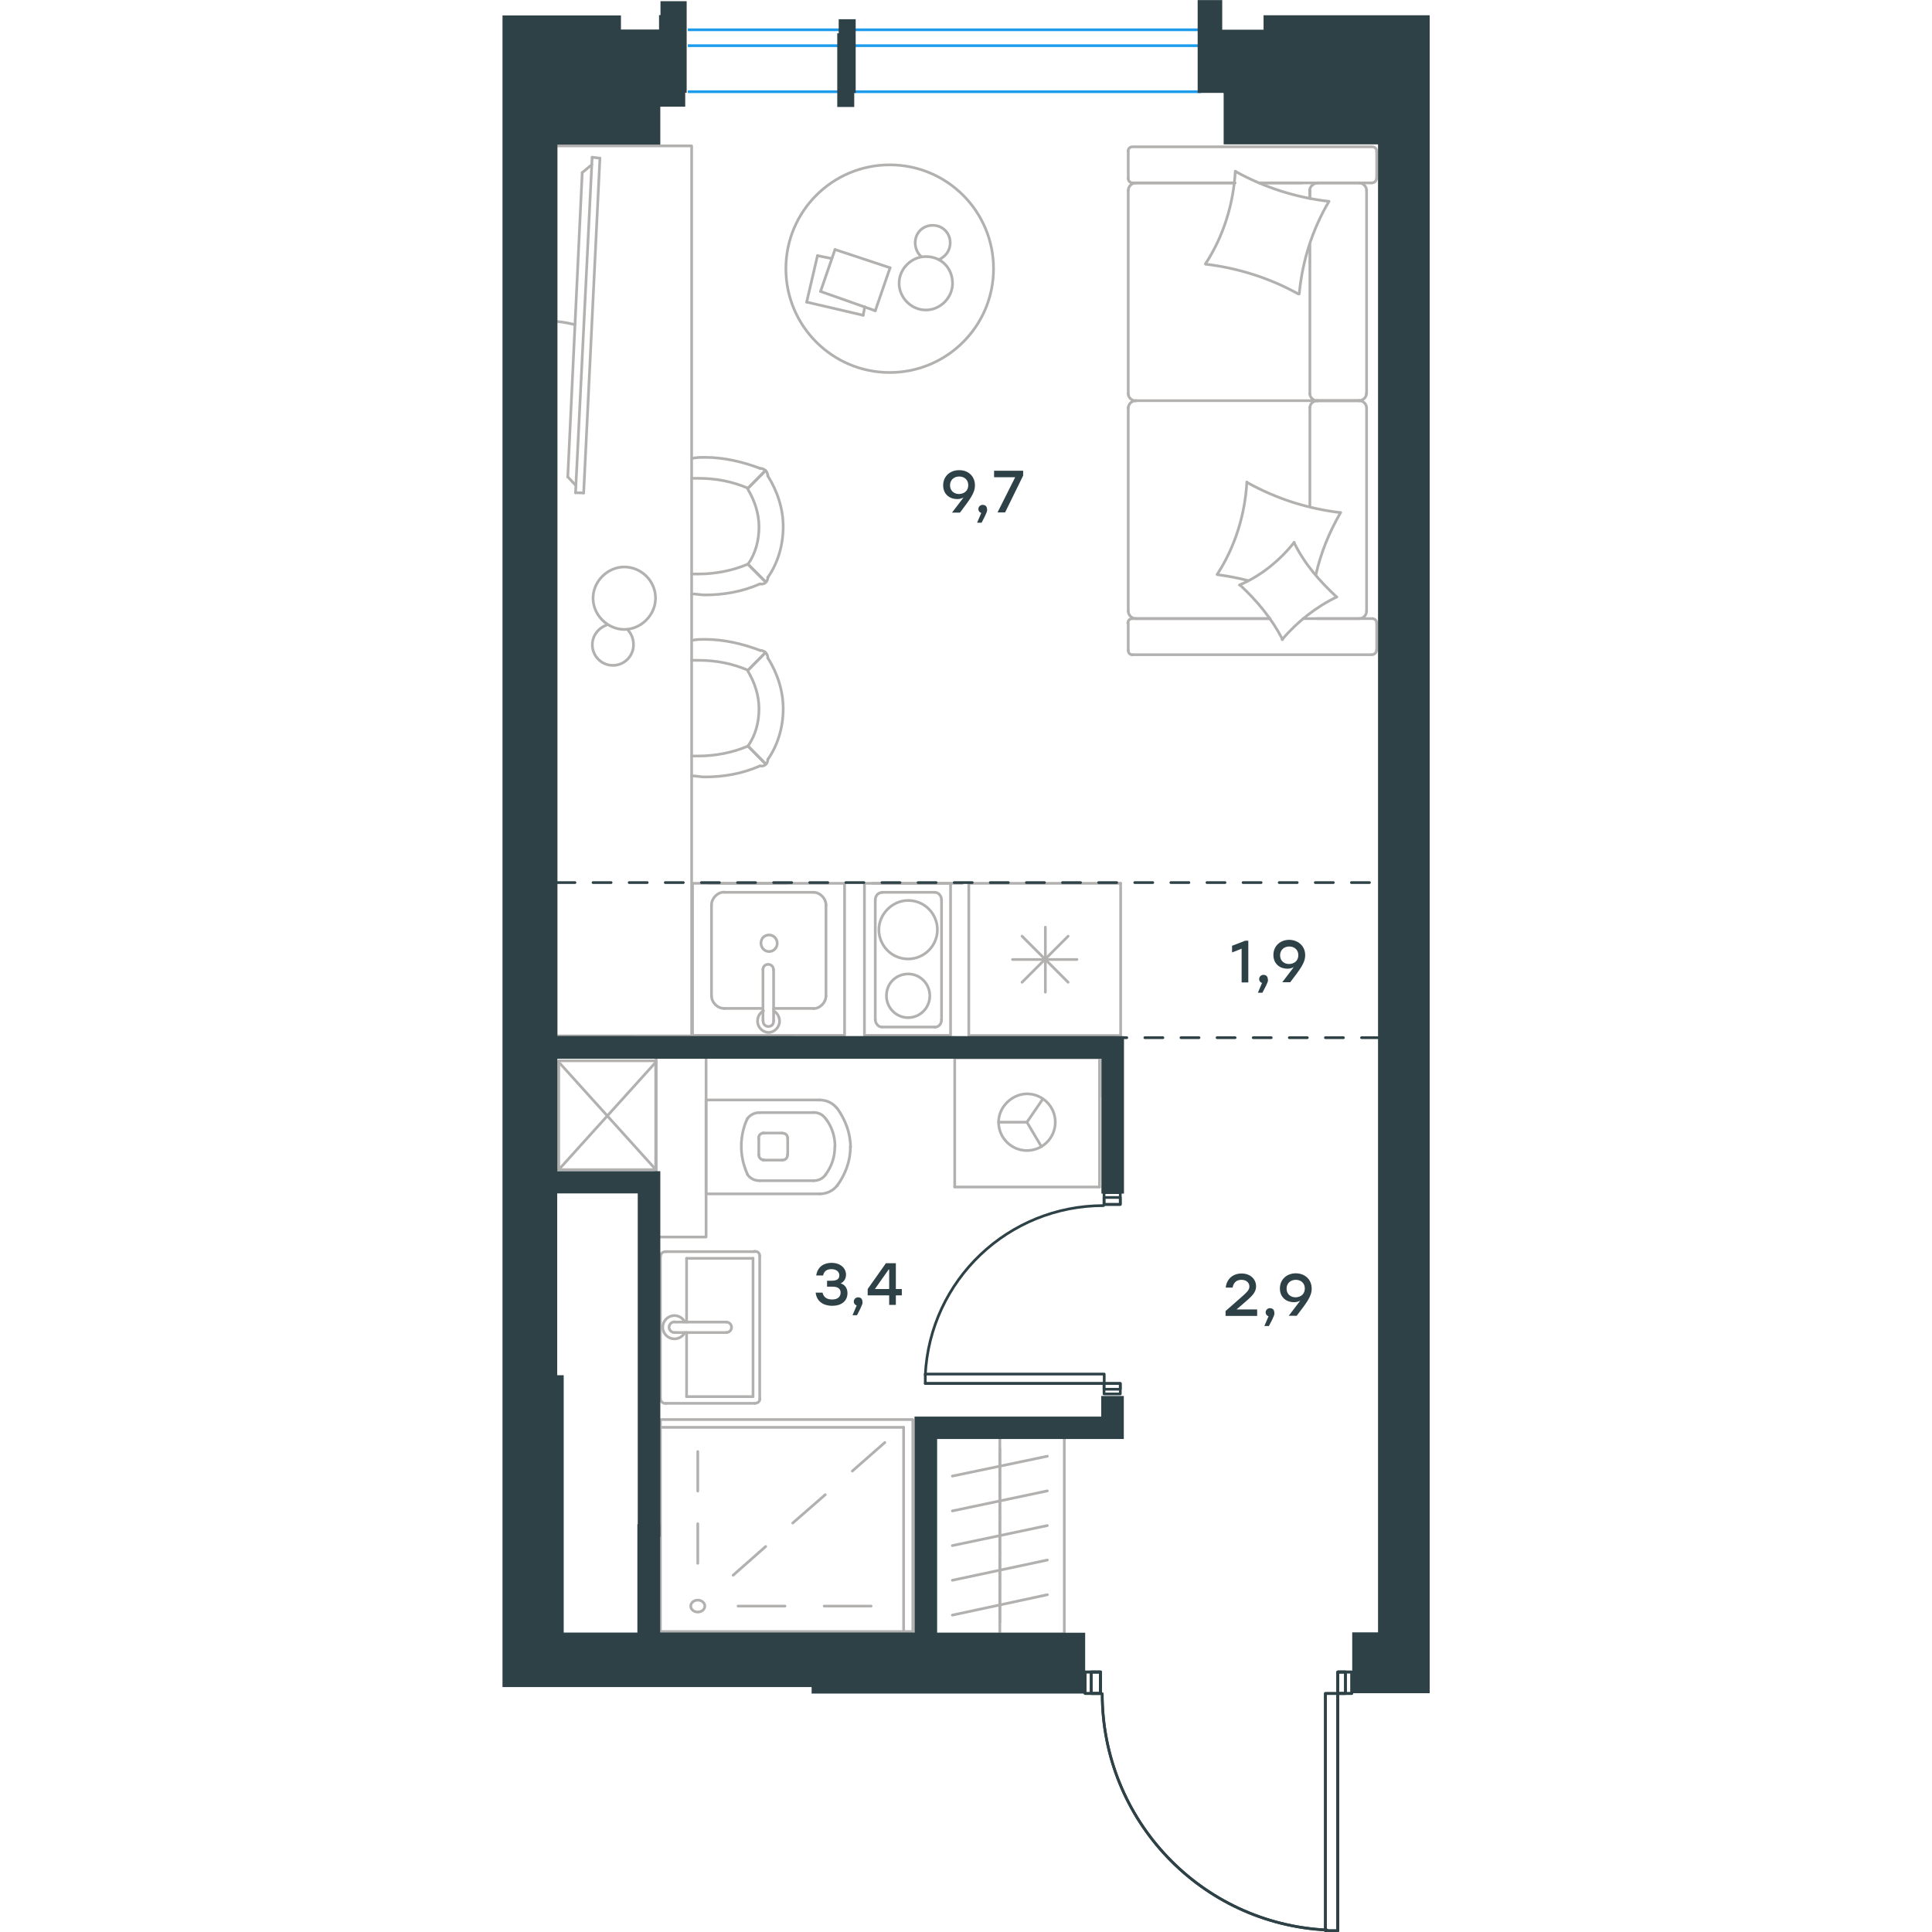 <?xml version="1.0" encoding="utf-8"?>
<!-- Generator: Adobe Illustrator 26.5.0, SVG Export Plug-In . SVG Version: 6.00 Build 0)  -->
<svg version="1.1" id="Слой_1" xmlns="http://www.w3.org/2000/svg" xmlns:xlink="http://www.w3.org/1999/xlink" x="0px" y="0px"
	 viewBox="0 0 513.5 1070" style="enable-background:new 0 0 513.5 1070;" xml:space="preserve" width="200" height="200">
<style type="text/css">
	.st0{enable-background:new    ;}
	.st1{fill:#2D4146;}
	.st2{fill:none;stroke:#2D4146;stroke-width:1.5;stroke-linecap:round;stroke-linejoin:round;stroke-miterlimit:22.926;}
	.st3{fill:none;stroke:#B2B1B0;stroke-width:1.5;stroke-linecap:round;stroke-linejoin:round;stroke-miterlimit:22.926;}
	.st4{fill:none;stroke:#B2B1B0;stroke-width:1.5;stroke-linecap:round;stroke-miterlimit:10;}
	
		.st5{fill:none;stroke:#2D4146;stroke-width:1.5;stroke-linecap:round;stroke-linejoin:round;stroke-miterlimit:22.926;stroke-dasharray:10;}
	.st6{fill:none;stroke:#1D9CEB;stroke-width:1.5;stroke-miterlimit:10;}
	.st7{fill-rule:evenodd;clip-rule:evenodd;fill:#2D4146;stroke:#2D4146;stroke-width:1.5;stroke-miterlimit:10;}
</style>
<g class="st0">
	<path class="st1" d="M261.7,268.8c0,4.4-2.9,7.9-8.3,15.1H249l6.4-8.4c-1.1,0.6-2.1,0.9-3.6,0.9c-4,0-7.7-2.6-7.7-7.6
		c0-5.1,3.9-8.4,8.8-8.4C257.7,260.3,261.7,263.5,261.7,268.8z M258,268.7c0-3-2.2-4.8-5-4.8c-2.9,0-5.1,1.9-5.1,4.9s2.2,4.8,5,4.8
		C255.9,273.5,258,271.7,258,268.7z"/>
	<path class="st1" d="M265.4,289.5h-2.5l2.3-5.4c-0.9-0.3-1.6-1.1-1.6-2.1c0-1.4,1.1-2.4,2.4-2.4c1,0,2.4,0.5,2.4,2.5
		C268.6,282.7,268.5,283.6,265.4,289.5z"/>
	<path class="st1" d="M288.4,260.7v2.7l-10,20.4h-4.2l9.8-19.5h-11.7v-3.6H288.4z"/>
</g>
<g class="st0">
	<path class="st1" d="M418,725.2v3.6h-17.5v-2.7l6.7-5.9c5.2-4.5,6.5-5.7,6.5-7.7s-1.6-3.7-4.4-3.7s-4.4,1.6-4.9,4.3h-3.8
		c0.5-4.8,4-7.8,8.8-7.8c4.9,0,8,3.2,8,7.1c0,3.5-2.4,5.6-7.2,9.7l-3.6,3.1h-0.1L418,725.2L418,725.2z"/>
	<path class="st1" d="M424.5,734.4H422l2.3-5.4c-0.9-0.3-1.6-1.1-1.6-2.1c0-1.4,1.1-2.4,2.4-2.4c1,0,2.4,0.5,2.4,2.5
		C427.7,727.6,427.7,728.5,424.5,734.4z"/>
	<path class="st1" d="M448.2,713.7c0,4.4-2.9,7.9-8.3,15h-4.4l6.4-8.4c-1.1,0.6-2.1,0.9-3.6,0.9c-4,0-7.7-2.6-7.7-7.6
		c0-5.1,3.9-8.4,8.8-8.4C444.2,705.2,448.2,708.4,448.2,713.7z M444.4,713.6c0-3-2.2-4.8-5-4.8c-2.9,0-5.1,1.9-5.1,4.9
		s2.2,4.8,5,4.8C442.3,718.4,444.4,716.6,444.4,713.6z"/>
</g>
<g class="st0">
	<path class="st1" d="M191.1,716.2c0,4.4-3.4,7-8.5,7c-4.7,0-8.6-2.4-9.1-7.3h3.8c0.6,2.7,2.6,3.8,5.3,3.8c3.1,0,4.7-1.5,4.7-3.8
		c0-1.9-1.2-3.3-4.4-3.3h-3.1v-3.3h2.5c2.8,0,4.3-0.9,4.3-2.9c0-2.1-1.6-3.5-4.4-3.5c-2.3,0-4,0.9-4.6,3.5h-3.8c0.7-4.8,4.2-7,8.5-7
		c4.6,0,8,2.7,8,6.6c0,2.1-1.1,3.9-3,4.8C189.7,711.4,191.1,713.5,191.1,716.2z"/>
	<path class="st1" d="M196.4,728.4h-2.5l2.3-5.4c-0.9-0.3-1.6-1.1-1.6-2.1c0-1.4,1.1-2.4,2.4-2.4c1,0,2.4,0.5,2.4,2.5
		C199.6,721.6,199.5,722.5,196.4,728.4z"/>
	<path class="st1" d="M221.2,717.4h-3.3v5.3h-3.7v-5.3h-11.9v-3.5l10.1-14.3h5.5v14.3h3.3L221.2,717.4L221.2,717.4z M214.2,713.9
		v-10.8h-0.3l-7.6,10.8H214.2z"/>
</g>
<g class="st0">
	<path class="st1" d="M413.1,521v23.1h-3.7v-18.7l-5.3,2.1v-3.7l7.3-2.8L413.1,521L413.1,521z"/>
	<path class="st1" d="M420.9,549.8h-2.5l2.3-5.4c-0.9-0.3-1.6-1.1-1.6-2.1c0-1.4,1.1-2.4,2.4-2.4c1,0,2.4,0.5,2.4,2.5
		C424.2,543,424.1,543.9,420.9,549.8z"/>
	<path class="st1" d="M444.6,529c0,4.4-2.9,7.9-8.3,15h-4.4l6.4-8.4c-1.1,0.6-2.1,0.9-3.6,0.9c-4,0-7.7-2.6-7.7-7.6
		c0-5.1,3.9-8.4,8.8-8.4C440.6,520.6,444.6,523.8,444.6,529z M440.8,529c0-3-2.2-4.8-5-4.8c-2.9,0-5.1,1.9-5.1,4.9s2.2,4.8,5,4.8
		C438.7,533.8,440.8,532,440.8,529z"/>
</g>
<rect x="333.2" y="766.2" class="st2" width="9" height="5.8"/>
<rect x="333.2" y="660.5" class="st2" width="9" height="6.5"/>
<rect x="234.2" y="761" class="st2" width="99.1" height="5.2"/>
<rect x="333.2" y="766.2" class="st2" width="9" height="3.2"/>
<rect x="333.2" y="663.2" class="st2" width="9" height="3.9"/>
<line class="st2" x1="234.2" y1="766.2" x2="333.2" y2="766.2"/>
<path class="st2" d="M234.2,761.5c2.6-52.6,46-93.8,98.7-93.8"/>
<rect x="462.7" y="926" class="st2" width="7.7" height="11.9"/>
<rect x="322.7" y="926" class="st2" width="8.6" height="11.9"/>
<rect x="455.8" y="937.9" class="st2" width="6.9" height="131.4"/>
<rect x="462.7" y="926" class="st2" width="4.2" height="11.9"/>
<rect x="326.1" y="926" class="st2" width="5.1" height="11.9"/>
<line class="st2" x1="462.7" y1="1069.1" x2="462.7" y2="937.9"/>
<path class="st2" d="M456.6,1068.9c-69.7-3.4-124.4-60.9-124.4-130.8"/>
<rect x="462.7" y="926" class="st2" width="7.7" height="11.9"/>
<rect x="322.7" y="926" class="st2" width="8.6" height="11.9"/>
<rect x="455.8" y="937.9" class="st2" width="6.9" height="131.4"/>
<rect x="462.7" y="926" class="st2" width="4.2" height="11.9"/>
<rect x="326.1" y="926" class="st2" width="5.1" height="11.9"/>
<line class="st2" x1="462.7" y1="1069.1" x2="462.7" y2="937.9"/>
<path class="st2" d="M456.6,1068.9c-69.7-3.4-124.4-60.9-124.4-130.8"/>
<g>
	<rect x="29.7" y="80.8" class="st3" width="75.1" height="492.9"/>
	<path class="st3" d="M136,312.5c4.3-6.1,6.1-13.4,6.1-20.7s-2.4-14.6-6.1-20.7"/>
	<path class="st3" d="M104.8,328.9c2.4,0,4.9,0.6,7.3,0.6c10.4,0,20.8-1.8,30.5-6.1"/>
	<path class="st3" d="M142.7,259.4c-9.8-3.7-20.1-6.1-30.5-6.1c-2.4,0-4.9,0-7.3,0.6"/>
	<path class="st3" d="M104.8,317.9c1.2,0,2.4,0,3.7,0c9.2,0,18.9-1.8,27.5-5.5"/>
	<path class="st3" d="M136,270.4c-8.5-3.7-17.7-5.5-27.5-5.5c-1.2,0-2.4,0-3.7,0"/>
	<path class="st3" d="M147,319.8c5.5-7.9,8.5-17.7,8.5-28.1c0-9.8-3.1-19.5-8.5-28.1"/>
	<line class="st3" x1="136" y1="312.5" x2="145.7" y2="322.2"/>
	<line class="st3" x1="136" y1="270.4" x2="145.7" y2="260.6"/>
	<line class="st3" x1="136" y1="312.5" x2="145.7" y2="322.2"/>
	<line class="st3" x1="136" y1="270.4" x2="145.7" y2="260.6"/>
	<path class="st3" d="M147,263.7c0-2.4-1.8-4.3-4.3-4.3"/>
	<path class="st3" d="M142.7,323.4c2.4,0.5,4.3-1.2,4.3-3.7"/>
	<path class="st3" d="M136,413.2c4.3-6.1,6.1-13.4,6.1-20.7s-2.4-14.6-6.1-20.7"/>
	<path class="st3" d="M104.8,429.7c2.4,0,4.9,0.6,7.3,0.6c10.4,0,20.8-1.8,30.5-6.1"/>
	<path class="st3" d="M142.7,360.2c-9.8-3.7-20.1-6.1-30.5-6.1c-2.4,0-4.9,0-7.3,0.6"/>
	<path class="st3" d="M104.8,418.7c1.2,0,2.4,0,3.7,0c9.2,0,18.9-1.8,27.5-5.5"/>
	<path class="st3" d="M136,371.2c-8.5-3.7-17.7-5.5-27.5-5.5c-1.2,0-2.4,0-3.7,0"/>
	<path class="st3" d="M147,420.6c5.5-7.9,8.5-17.7,8.5-28.1c0-9.8-3.1-19.5-8.5-28.1"/>
	<line class="st3" x1="136" y1="413.2" x2="145.7" y2="423"/>
	<line class="st3" x1="136" y1="371.2" x2="145.7" y2="361.4"/>
	<line class="st3" x1="136" y1="413.2" x2="145.7" y2="423"/>
	<line class="st3" x1="136" y1="371.2" x2="145.7" y2="361.4"/>
	<path class="st3" d="M147,364.5c0-2.4-1.8-4.3-4.3-4.3"/>
	<path class="st3" d="M142.7,424.2c2.4,0.5,4.3-1.2,4.3-3.7"/>
	<path class="st3" d="M67.5,314c-9.3,0-17.3,8-17.3,17.3s8,17.3,17.3,17.3s17.3-8,17.3-17.3C84.8,321.6,76.8,314,67.5,314z"/>
	<path class="st3" d="M69.2,348.6c2.1,2.1,3.4,5.1,3.4,8.5c0,6.3-5.1,11.4-11.4,11.4s-11.4-5.1-11.4-11.4c0-5.1,3.4-9.3,8-11"/>
</g>
<line class="st3" x1="447.2" y1="135.3" x2="447.2" y2="218.1"/>
<line class="st3" x1="346.6" y1="360.2" x2="346.6" y2="345.1"/>
<line class="st3" x1="346.6" y1="338.4" x2="346.6" y2="225.8"/>
<line class="st3" x1="419.3" y1="101.3" x2="442.9" y2="101.3"/>
<line class="st3" x1="350.8" y1="101.3" x2="405.7" y2="101.3"/>
<line class="st3" x1="350.8" y1="342.6" x2="425.1" y2="342.6"/>
<line class="st3" x1="451.1" y1="221.9" x2="474.7" y2="221.9"/>
<line class="st3" x1="447.2" y1="225.8" x2="447.2" y2="280.6"/>
<line class="st3" x1="484.2" y1="83.8" x2="484.2" y2="98.8"/>
<line class="st3" x1="474.7" y1="221.9" x2="451.1" y2="221.9"/>
<line class="st3" x1="478.6" y1="338.4" x2="478.6" y2="225.8"/>
<line class="st3" x1="425.1" y1="342.6" x2="348.9" y2="342.6"/>
<line class="st3" x1="346.6" y1="218.1" x2="346.6" y2="105.5"/>
<line class="st3" x1="346.6" y1="98.8" x2="346.6" y2="83.8"/>
<line class="st3" x1="447.2" y1="105.5" x2="447.2" y2="109.8"/>
<line class="st3" x1="481.3" y1="101.3" x2="419.3" y2="101.3"/>
<line class="st3" x1="447.2" y1="105.5" x2="447.2" y2="109.8"/>
<line class="st3" x1="474.7" y1="101.3" x2="451.1" y2="101.3"/>
<line class="st3" x1="474.7" y1="221.9" x2="451.1" y2="221.9"/>
<line class="st3" x1="478.6" y1="218.1" x2="478.6" y2="105.5"/>
<line class="st3" x1="405.7" y1="101.3" x2="348.9" y2="101.3"/>
<line class="st3" x1="481.3" y1="362.6" x2="348.9" y2="362.6"/>
<line class="st3" x1="484.2" y1="345.1" x2="484.2" y2="360.2"/>
<line class="st3" x1="443.4" y1="342.6" x2="481.3" y2="342.6"/>
<line class="st3" x1="451.1" y1="221.9" x2="350.8" y2="221.9"/>
<line class="st3" x1="451.1" y1="342.6" x2="474.7" y2="342.6"/>
<path class="st3" d="M481.3,101.3c2,0,2.8-1.4,2.8-2.5"/>
<path class="st3" d="M348.9,342.6c-1.8,0-2.5,1.4-2.5,2.5"/>
<path class="st3" d="M484.2,345.1c0-1.8-1.4-2.5-2.5-2.5"/>
<path class="st3" d="M447.2,218.1c0,1.9,1.8,3.9,4.2,3.9"/>
<path class="st3" d="M474.7,342.6c1.9,0,3.9-1.8,3.9-4.2"/>
<path class="st3" d="M478.6,105.5c0-2.1-1.8-4.2-4.2-4.2"/>
<path class="st3" d="M346.6,218.1c0,1.9,1.8,3.9,4.2,3.9"/>
<path class="st3" d="M474.3,221.9c2.1,0,4.2-1.6,4.2-3.9"/>
<path class="st3" d="M350.8,221.9c-2.1,0-4.2,1.8-4.2,4.2"/>
<path class="st3" d="M484.2,83.8c0-1.8-1.4-2.5-2.5-2.5H349c-1.8,0-2.5,1.4-2.5,2.5"/>
<path class="st3" d="M478.6,225.8c0-1.9-1.8-3.9-4.2-3.9"/>
<path class="st3" d="M346.6,360.2c0,1.8,1.4,2.5,2.5,2.5"/>
<path class="st3" d="M350.8,101.3c-2.1,0-4.2,1.8-4.2,4.2"/>
<path class="st3" d="M346.6,98.8c0,1.8,1.4,2.5,2.5,2.5"/>
<path class="st3" d="M346.6,338.4c0,2.1,1.8,4.2,4.2,4.2"/>
<path class="st3" d="M451.8,101.3c-2.3,0-4.7,1.8-4.7,4.2"/>
<path class="st3" d="M451.4,221.9c-2.1,0-4.2,1.6-4.2,3.9"/>
<path class="st3" d="M481.3,362.6c2,0,2.8-1.4,2.8-2.5"/>
<path class="st3" d="M440.8,162.8c-15.8-8.8-33.5-14.4-51.4-16.5"/>
<path class="st3" d="M432.1,354.2c-6-11.6-14.1-21.4-23.6-30.2"/>
<path class="st3" d="M408.2,324c11.6-4.9,22.2-13.4,30.3-23.6"/>
<path class="st3" d="M389.4,146.1c9.9-15.1,15.5-33.1,16.5-51.3"/>
<path class="st3" d="M412.8,267.4c15.8,8.8,33.4,14.4,51.4,16.5"/>
<path class="st3" d="M464.2,283.9c-6.3,10.9-10.9,22.1-13.7,34.5"/>
<path class="st3" d="M395.8,318.2c9.9-15.1,15.5-33.1,16.5-51.3"/>
<path class="st3" d="M406.1,95c15.8,8.8,33.4,14.4,51.4,16.5"/>
<path class="st3" d="M457.8,111.5c-9.2,15.5-14.8,33.1-16.5,51.3"/>
<path class="st3" d="M438.4,300.4c5.6,11.6,14.1,21.4,23.6,30.2"/>
<path class="st3" d="M412.8,321.5c-5.3-1.4-11.3-2.5-16.5-3.2"/>
<path class="st3" d="M462.1,330.6c-11.6,5.6-21.8,13.7-30.3,23.6"/>
<line class="st3" x1="168.5" y1="167.3" x2="174.5" y2="141.6"/>
<line class="st3" x1="174.5" y1="141.6" x2="182.5" y2="143.2"/>
<line class="st3" x1="200.7" y1="169.9" x2="199.8" y2="174.6"/>
<line class="st3" x1="199.8" y1="174.6" x2="168.5" y2="167.3"/>
<line class="st3" x1="176.2" y1="161.4" x2="184.2" y2="138.2"/>
<line class="st3" x1="184.2" y1="138.2" x2="214.7" y2="148.3"/>
<line class="st3" x1="214.7" y1="148.3" x2="206.5" y2="172.1"/>
<line class="st3" x1="206.5" y1="172.1" x2="176.2" y2="161.4"/>
<ellipse class="st3" cx="214.5" cy="148.8" rx="57.5" ry="57.5"/>
<path class="st3" d="M234.5,142.1c-8,0-14.8,6.8-14.8,14.8s6.8,14.8,14.8,14.8s14.8-6.8,14.8-14.8
	C249.2,148.3,243,142.1,234.5,142.1z"/>
<path class="st3" d="M232,142.1c-2.1-1.7-3.4-4.7-3.4-7.6c0-5.5,4.2-9.7,9.7-9.7s9.7,4.2,9.7,9.7c0,4.2-2.5,7.6-6.3,9.3"/>
<path class="st3" d="M40.2,179.8c-4.9-1.2-9.8-2-14.6-2"/>
<line class="st3" x1="49.7" y1="87.1" x2="40.5" y2="272.9"/>
<line class="st3" x1="45" y1="273" x2="54" y2="87.6"/>
<line class="st3" x1="54" y1="87.6" x2="49.7" y2="87.1"/>
<line class="st3" x1="36.2" y1="264.1" x2="44.2" y2="95.6"/>
<line class="st3" x1="40.7" y1="268.9" x2="36.2" y2="264.1"/>
<line class="st3" x1="44.2" y1="95.6" x2="49.5" y2="91.2"/>
<line class="st3" x1="45" y1="273" x2="40.5" y2="272.9"/>
<line class="st3" x1="342.4" y1="489.2" x2="342.4" y2="573.5"/>
<line class="st3" x1="300.7" y1="513.5" x2="300.7" y2="549.5"/>
<line class="st3" x1="287.8" y1="544" x2="313.3" y2="518.5"/>
<line class="st3" x1="287.8" y1="518.5" x2="313.3" y2="544"/>
<line class="st3" x1="282.5" y1="531.4" x2="318.2" y2="531.4"/>
<line class="st3" x1="342.4" y1="573.5" x2="258.3" y2="573.5"/>
<line class="st3" x1="258.3" y1="489.2" x2="258.3" y2="573.5"/>
<line class="st3" x1="342.4" y1="489.2" x2="258.3" y2="489.2"/>
<g>
	<rect x="105.3" y="489.2" class="st3" width="84.2" height="84.2"/>
	<line class="st3" x1="144.3" y1="537" x2="144.3" y2="565.2"/>
	<line class="st3" x1="150.2" y1="558.5" x2="172.2" y2="558.5"/>
	<line class="st3" x1="172.2" y1="494.2" x2="122.8" y2="494.2"/>
	<line class="st3" x1="122.8" y1="558.5" x2="144.3" y2="558.5"/>
	<line class="st3" x1="115.8" y1="501.2" x2="115.8" y2="551.5"/>
	<line class="st3" x1="150.2" y1="565.2" x2="150.2" y2="537"/>
	<line class="st3" x1="179.2" y1="551.5" x2="179.2" y2="501.2"/>
	<path class="st3" d="M144.3,537L144.3,537c0-1.7,1.2-2.9,2.9-2.9c1.6,0,2.9,1.2,2.9,2.9"/>
	<path class="st3" d="M179.2,551.5c0,3.7-3.3,7.1-7,7.1"/>
	<path class="st3" d="M150.2,559.8c2,1.2,3.3,3.3,3.3,5.8c0,3.3-2.9,6.2-6.1,6.2c-3.3,0-6.1-2.9-6.1-6.2c0-2.5,1.2-4.6,3.3-5.8"/>
	<path class="st3" d="M115.8,501.2c0-3.7,3.3-7.1,7-7.1"/>
	<path class="st3" d="M122.8,558.5c-3.7,0-7-3.3-7-7.1"/>
	<path class="st3" d="M172.2,494.2c3.7,0,7,3.3,7,7.1"/>
	<path class="st3" d="M150.2,565.2v0.4c0,1.7-1.2,2.9-2.9,2.9c-1.6,0-2.9-1.2-2.9-2.9v-0.4"/>
	<path class="st3" d="M143.2,522.4c0,2.5,2,4.6,4.5,4.6s4.5-2.1,4.5-4.6s-2-4.6-4.5-4.6C144.8,517.9,143.2,519.9,143.2,522.4z"/>
</g>
<g>
	<path class="st3" d="M212.7,551.5c0,6.7,5.4,12.1,12,12.1s12-5.4,12-12.1c0-6.7-5.4-12.1-12-12.1
		C218,539.5,212.7,544.5,212.7,551.5z"/>
	<path class="st3" d="M208.5,514.9c0,8.7,7,16.2,16.2,16.2c8.7,0,16.2-7.1,16.2-16.2c0-8.7-7-16.2-16.2-16.2
		C216,498.7,208.5,506.2,208.5,514.9z"/>
	<line class="st3" x1="206.5" y1="564.7" x2="206.5" y2="498.5"/>
	<path class="st3" d="M206.5,498.5L206.5,498.5c0-2.5,1.7-4.2,3.7-4.2"/>
	<path class="st3" d="M210.2,568.8L210.2,568.8c-2.1,0-3.7-2.1-3.7-4.2"/>
	<line class="st3" x1="243.2" y1="498.5" x2="243.2" y2="564.7"/>
	<path class="st3" d="M243.2,564.7L243.2,564.7c0,2.5-1.7,4.2-3.7,4.2"/>
	<path class="st3" d="M239.5,494.2L239.5,494.2c2.1,0,3.7,2.1,3.7,4.2"/>
	<rect x="200.5" y="489.2" class="st3" width="47.7" height="84.2"/>
	<line class="st3" x1="210.2" y1="494.2" x2="239.5" y2="494.2"/>
	<line class="st3" x1="239.5" y1="568.8" x2="210.2" y2="568.8"/>
</g>
<line class="st3" x1="250.5" y1="585.9" x2="250.5" y2="657.4"/>
<line class="st3" x1="330.7" y1="657.4" x2="250.5" y2="657.4"/>
<line class="st3" x1="330.7" y1="607.2" x2="330.7" y2="585.9"/>
<line class="st3" x1="330.7" y1="657.4" x2="330.7" y2="585.9"/>
<line class="st3" x1="290.5" y1="621.5" x2="299.2" y2="608.8"/>
<line class="st3" x1="290.5" y1="621.5" x2="274.8" y2="621.5"/>
<line class="st3" x1="290.5" y1="621.5" x2="298.5" y2="635"/>
<path class="st3" d="M274.8,621.5c0,8.7,7.1,15.7,15.7,15.7c8.7,0,15.7-7.1,15.7-15.7c0-8.7-7.1-15.7-15.7-15.7
	C282.2,605.9,274.8,613,274.8,621.5z"/>
<line class="st3" x1="330.7" y1="585.9" x2="250.5" y2="585.9"/>
<line class="st3" x1="112.8" y1="608.8" x2="112.8" y2="661.2"/>
<line class="st3" x1="175.7" y1="609.2" x2="112.8" y2="609.2"/>
<line class="st3" x1="142.5" y1="653.9" x2="172.2" y2="653.9"/>
<line class="st3" x1="172.2" y1="616.2" x2="142.5" y2="616.2"/>
<line class="st3" x1="144.2" y1="642.5" x2="155" y2="642.5"/>
<line class="st3" x1="155" y1="627.5" x2="144.2" y2="627.5"/>
<line class="st3" x1="142" y1="630.5" x2="142" y2="639.5"/>
<line class="st3" x1="112.8" y1="661.2" x2="175.7" y2="661.2"/>
<line class="st3" x1="158" y1="639.5" x2="158" y2="630.5"/>
<path class="st3" d="M185.3,656.8c4.6-6.3,7.4-13.7,7.4-21.2c0,0,0,0,0-0.6"/>
<path class="st3" d="M142,639.5c0,1.7,1.1,2.9,2.9,2.9"/>
<path class="st3" d="M135.7,650.5c1.7,2.3,4,3.4,6.9,3.4"/>
<path class="st3" d="M155,642.5c1.7,0,2.9-1.1,2.9-2.9"/>
<path class="st3" d="M179,650.5c3.4-4.6,5.1-9.7,5.1-15.4"/>
<path class="st3" d="M158,630.5c0-1.7-1.1-2.9-2.9-2.9"/>
<path class="st3" d="M144.8,627.5c-1.7,0-2.9,1.1-2.9,2.9"/>
<path class="st3" d="M142.5,616.2c-2.9,0-5.1,1.1-6.9,3.4"/>
<path class="st3" d="M135.7,619.5c-2.3,4.6-3.4,10.3-3.4,15.4s1.1,10.3,3.4,15.4"/>
<path class="st3" d="M179,619.5c-1.7-2.3-4-3.4-6.9-3.4"/>
<path class="st3" d="M192.8,635.5L192.8,635.5c0-8-2.9-15.4-7.4-21.7"/>
<path class="st3" d="M175.7,661.2c4,0,7.4-1.7,9.7-4.6"/>
<path class="st3" d="M185.3,613.8c-2.3-2.9-5.7-4.6-9.7-4.6"/>
<path class="st3" d="M184.2,635L184.2,635c0-5.7-1.7-10.9-5.1-15.4"/>
<path class="st3" d="M172.2,653.9c2.9,0,5.1-1.1,6.9-3.4"/>
<rect x="85.2" y="585" class="st3" width="27.6" height="100.1"/>
<line class="st3" x1="138.8" y1="773.5" x2="102" y2="773.5"/>
<line class="st3" x1="102" y1="773.5" x2="102" y2="738"/>
<line class="st3" x1="102" y1="732.2" x2="102" y2="696.9"/>
<line class="st3" x1="138.8" y1="696.9" x2="138.8" y2="773.5"/>
<line class="st3" x1="102" y1="696.9" x2="138.8" y2="696.9"/>
<line class="st3" x1="87.5" y1="695.5" x2="87.5" y2="774.8"/>
<line class="st3" x1="139.7" y1="693.2" x2="90.5" y2="693.2"/>
<line class="st3" x1="142.5" y1="774.8" x2="142.5" y2="695.5"/>
<line class="st3" x1="90.5" y1="777.2" x2="139.7" y2="777.2"/>
<path class="st3" d="M139.7,777.2c1.7,0,2.9-1,2.9-2.5"/>
<path class="st3" d="M142.5,695.5c0-1.5-1.1-2.5-2.9-2.5"/>
<path class="st3" d="M90.5,693.2c-1.7,0-2.9,1-2.9,2.5"/>
<path class="st3" d="M87.5,774.8c0,1,1.1,2.5,2.9,2.5"/>
<line class="st3" x1="124" y1="732.2" x2="95.7" y2="732.2"/>
<line class="st3" x1="95.7" y1="738" x2="124" y2="738"/>
<path class="st3" d="M124,732.2L124,732.2c1.6,0,2.9,1.3,2.9,2.9c0,1.6-1.3,2.9-2.9,2.9l0,0"/>
<path class="st3" d="M101,738c-1.1,2.2-3.3,3.5-5.7,3.5c-3.6,0-6.5-2.9-6.5-6.4c0-3.6,2.9-6.5,6.5-6.5c2.4,0,4.6,1.4,5.7,3.5"/>
<path class="st3" d="M95.7,738c-0.1,0-0.3,0-0.4,0c-1.6,0-3-1.3-3-2.9c0-1.6,1.3-3,3-3c0.1,0,0.3,0,0.4,0"/>
<g>
	<line class="st3" x1="156.5" y1="889.5" x2="130.5" y2="889.5"/>
	<line class="st3" x1="204.2" y1="889.5" x2="178.2" y2="889.5"/>
	<line class="st3" x1="108.2" y1="843.9" x2="108.2" y2="865.8"/>
	<line class="st3" x1="108.2" y1="803.9" x2="108.2" y2="825.8"/>
	<line class="st3" x1="145.8" y1="856.5" x2="127.8" y2="872.4"/>
	<line class="st3" x1="178.8" y1="827.8" x2="160.8" y2="843.5"/>
	<line class="st3" x1="211.8" y1="798.9" x2="193.8" y2="814.7"/>
	<ellipse class="st3" cx="108.2" cy="889.5" rx="3.9" ry="3.3"/>
	<rect x="87.5" y="786.2" class="st3" width="139.8" height="117.4"/>
	<line class="st3" x1="222.2" y1="790.5" x2="222.2" y2="903.5"/>
	<line class="st3" x1="87.7" y1="790.5" x2="222.2" y2="790.5"/>
</g>
<rect x="31.2" y="587.5" class="st3" width="53.7" height="60.3"/>
<line class="st3" x1="31.2" y1="647.8" x2="85" y2="588.2"/>
<line class="st3" x1="31.2" y1="588.2" x2="85" y2="647.8"/>
<line class="st3" x1="254.8" y1="489.2" x2="205.2" y2="489.2"/>
<line class="st3" x1="157.5" y1="489.2" x2="114.5" y2="489.2"/>
<line class="st4" x1="275.5" y1="898.5" x2="275.5" y2="879.2"/>
<line class="st4" x1="301.8" y1="883.2" x2="249.2" y2="894.5"/>
<line class="st4" x1="275.5" y1="904.9" x2="275.5" y2="796"/>
<line class="st4" x1="275.5" y1="879.2" x2="275.5" y2="860"/>
<line class="st4" x1="301.8" y1="864" x2="249.2" y2="875.2"/>
<line class="st4" x1="275.5" y1="860" x2="275.5" y2="840.9"/>
<line class="st4" x1="301.8" y1="844.9" x2="249.2" y2="856"/>
<line class="st4" x1="275.5" y1="840.9" x2="275.5" y2="821.5"/>
<line class="st4" x1="301.8" y1="825.7" x2="249.2" y2="836.8"/>
<line class="st4" x1="275.5" y1="821.5" x2="275.5" y2="802.4"/>
<line class="st4" x1="301.8" y1="806.5" x2="249.2" y2="817.5"/>
<polyline class="st4" points="239.8,796 239.8,904.9 311.2,904.9 311.2,796 "/>
<line class="st5" x1="485.8" y1="574.7" x2="330.2" y2="574.7"/>
<line class="st5" x1="480.2" y1="488.8" x2="29.7" y2="488.8"/>
<line class="st6" x1="386.9" y1="50.8" x2="102.7" y2="50.8"/>
<line class="st6" x1="386.9" y1="25.3" x2="102.7" y2="25.3"/>
<line class="st6" x1="386.9" y1="16.5" x2="102.7" y2="16.5"/>
<rect x="187" y="11.4" class="st7" width="7.9" height="39.3"/>
<rect x="186.2" y="19.2" class="st7" width="7.9" height="39.3"/>
<g>
	<polygon class="st7" points="512.8,937 512.8,50.8 400.2,50.8 400.2,79.2 485.7,79.2 485.7,904.8 471.4,904.8 471.4,933.2 
		471.4,933.2 471.4,936.4 471.4,936.4 471.4,937 	"/>
</g>
<polygon class="st7" points="512.8,9.2 422.3,9.2 422.3,17.2 397.9,17.2 397.9,0.8 385.8,0.8 385.8,50.7 385.9,50.7 397.9,50.7 
	400.1,50.7 400.1,50.8 400.2,50.8 512.8,50.8 "/>
<path class="st7" d="M29.7,574.5L29.7,574.5L29.7,574.5V79.3h57v-21h0.8h13v-7.7h0.8V17.2V1.4h-13v7.7h-0.8v8H64.9V9.3H0.8v70.1
	v140.7V269v351v11v122.2v180.4h32.1h0.3H172v3.6h32.3h104.1H322V905h-82V796.2h92.4h0.3h10.7v-22.3h-11v11.4H229v119.6H75.7H33.2
	v-54.5v-11.1v-13.6v-63.3h-3.6V660.2h46.1v165.5v13.6v11.1h11v-201H76H29.7v-63.8h302.8v74.7h11v-74.7v-0.3v-10.7L29.7,574.5
	L29.7,574.5z M203.5,936.5l0.2,0.2h-0.2V936.5z"/>
<rect x="75.5" y="844.9" class="st7" width="11.1" height="71.6"/>
</svg>
